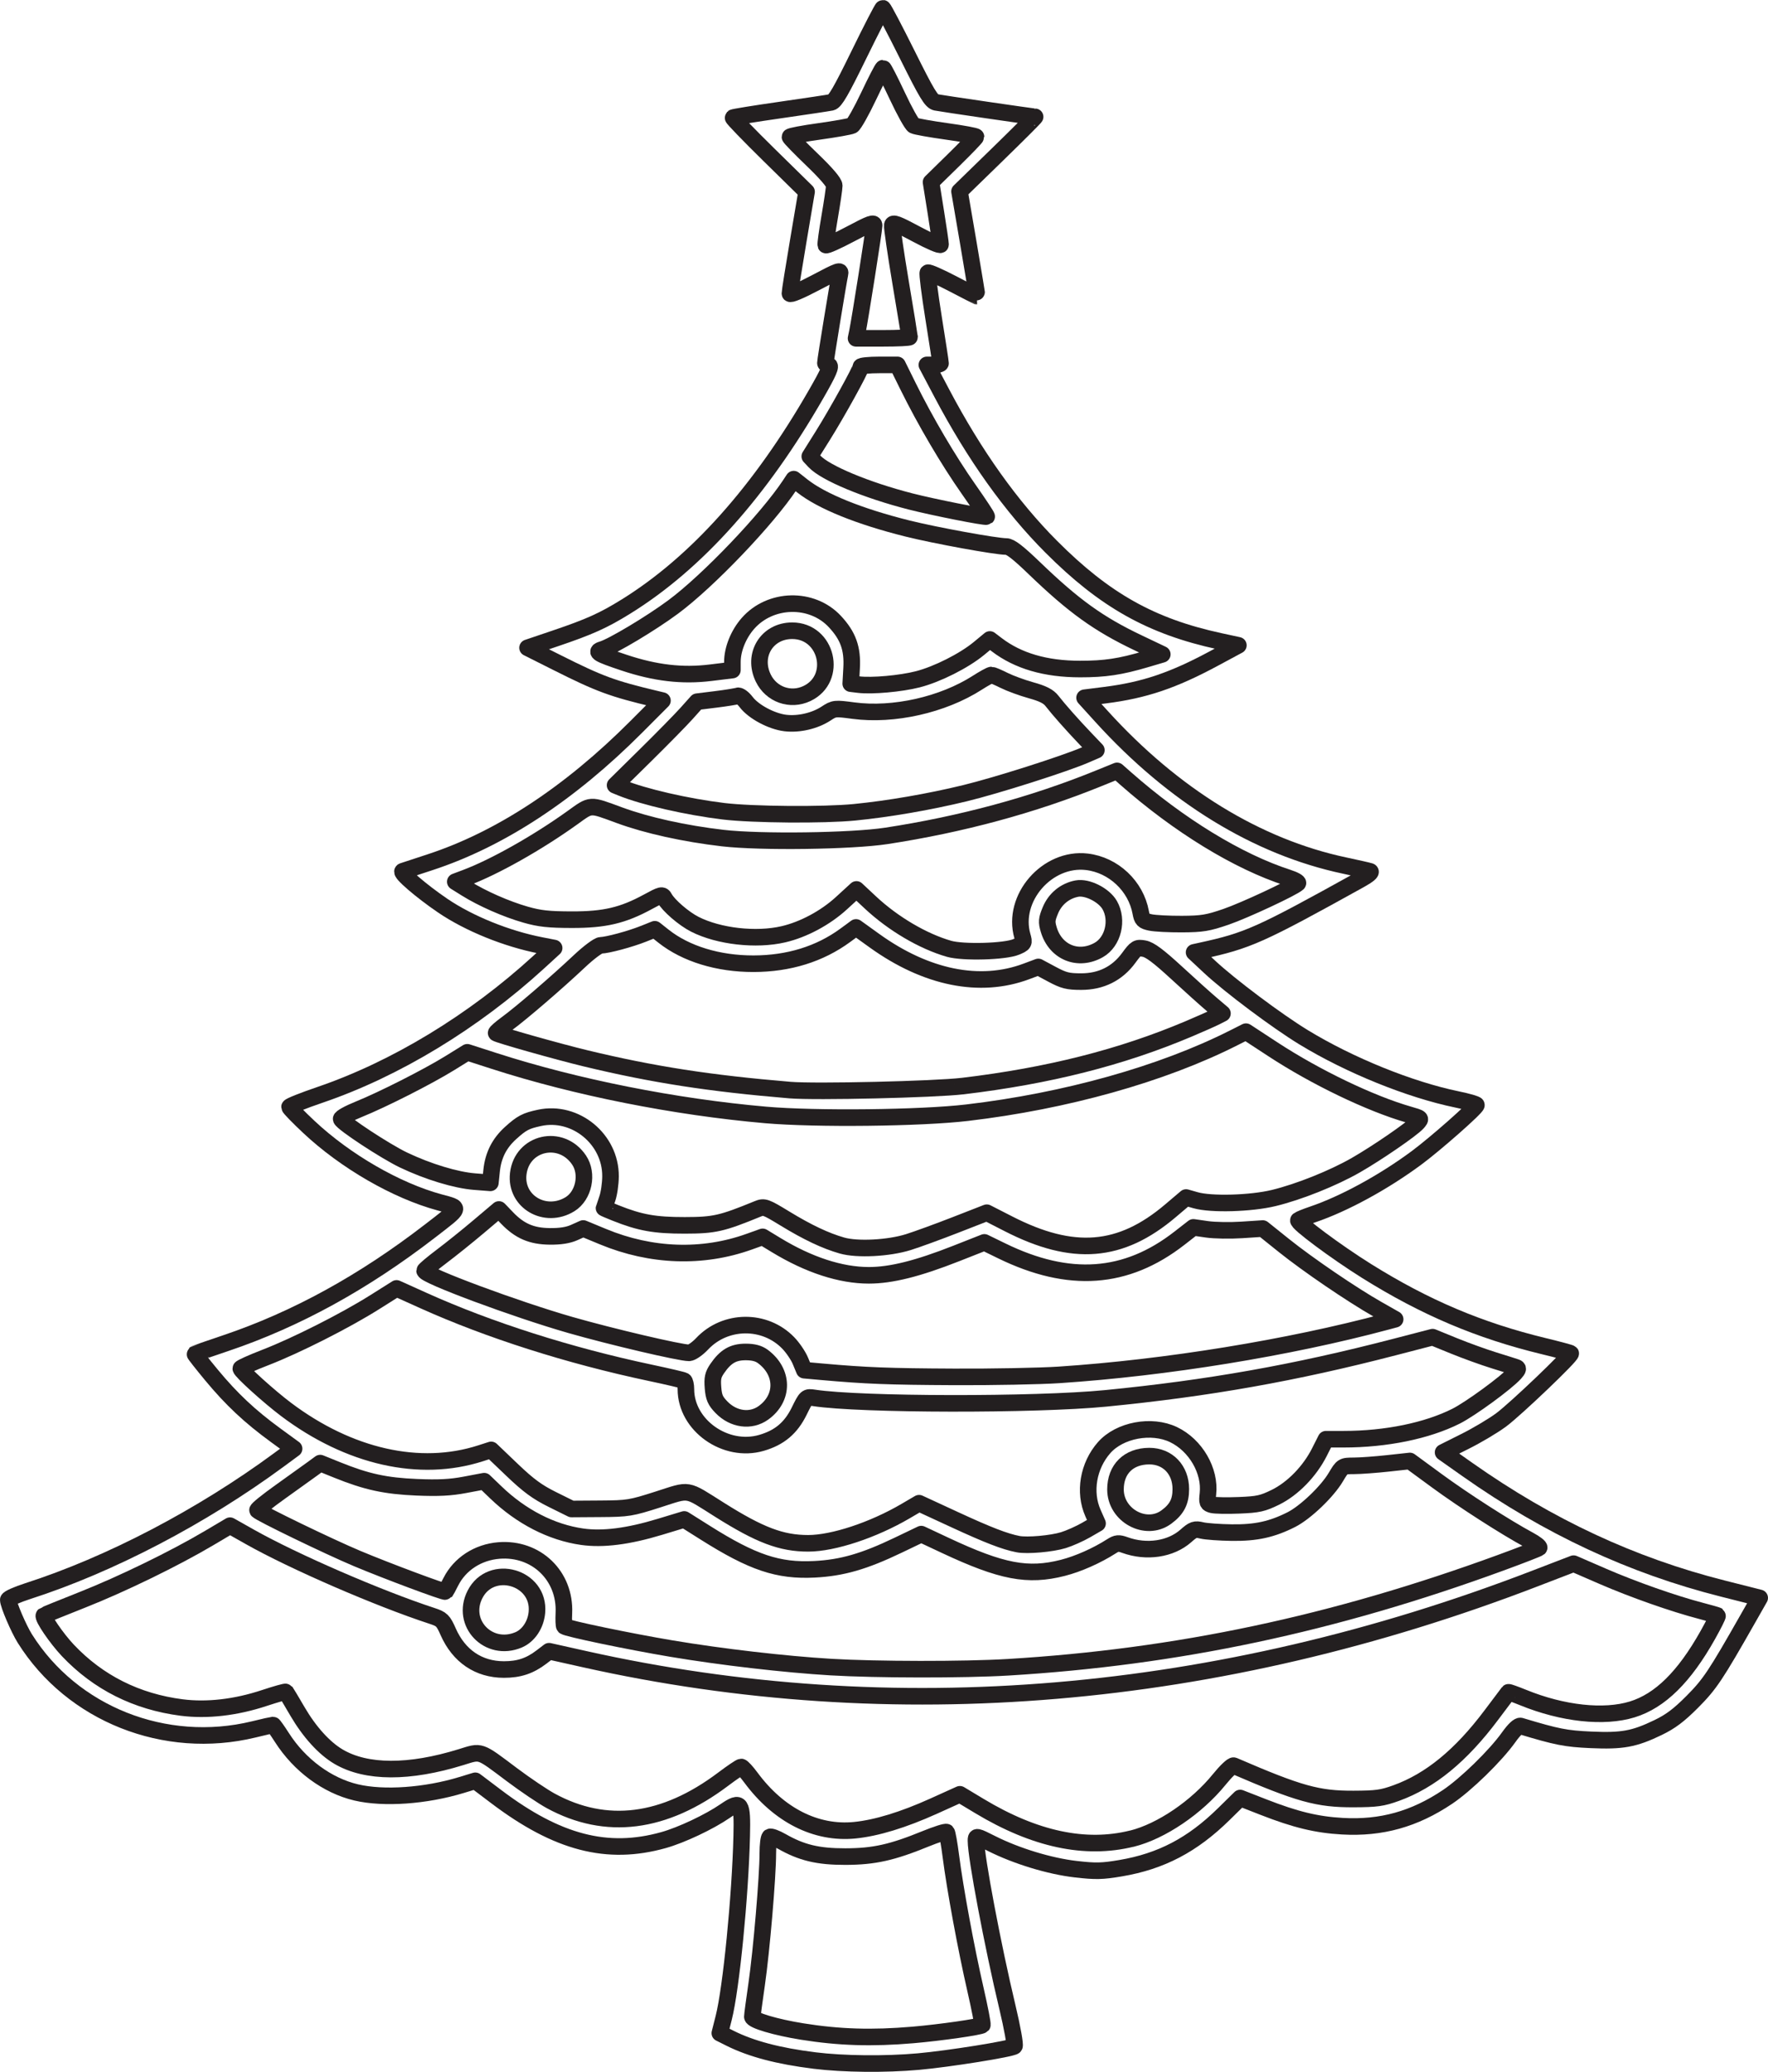 <?xml version="1.0" encoding="UTF-8"?>
<svg version="1.1" viewBox="0 0 746.67 874.74" xml:space="preserve" xmlns="http://www.w3.org/2000/svg"><g transform="matrix(1.25 0 0 -1.25 -7.75 983.42)"><g fill="none" stroke="#231f20" stroke-linejoin="round" stroke-width="5.6"><path d="m281.33 90.783c-12.14 1.505-21.305 3.923-28.495 7.521l-3.433 1.718 1.311 5.164c2.51 9.89 5.59 41 6.079 61.425 0.274 11.321-0.252 12.114-5.593 8.438-5.37-3.692-14.788-8.139-20.83-9.829-18.963-5.315-35.823-0.942-56.455 14.642l-7.135 5.388-4.632-1.414c-12.144-3.7-26.325-4.701-35.615-2.509-9.769 2.301-19.098 9.19-25.049 18.488-1.513 2.363-2.886 4.3-3.054 4.3-0.164 0-3.101-0.68-6.521-1.509-29.944-7.25-61.325 5.2-77.315 30.69-2.108 3.36-5.596 11.52-5.596 13.08 0 0.452 2.944 1.772 6.546 2.93 27.79 8.932 58.841 25.155 84.943 44.382l5.074 3.736-6.196 4.519c-8.739 6.371-14.923 12.172-21.678 20.322-3.211 3.876-5.757 7.116-5.656 7.2 0.103 0.085 4.764 1.695 10.364 3.584 23.819 8.037 46.585 20.53 69.172 37.959 10.605 8.187 10.426 7.64 3.131 9.615-14.587 3.953-31.771 13.875-44.137 25.474-3.603 3.379-6.546 6.411-6.546 6.736 0 0.329 4.628 2.174 10.287 4.103 25.513 8.699 51.907 24.706 73.881 44.807l5.235 4.79-4.49 0.876c-11.555 2.249-24.272 7.401-33.134 13.422-7.276 4.939-14.635 11.28-13.52 11.649 0.558 0.187 4.72 1.553 9.245 3.036 23.596 7.729 47.159 23.186 69.553 45.621l8.946 8.965-2.214 0.526c-14.729 3.503-18.982 5.07-33.43 12.325l-9.933 4.987 9.352 3.167c11.565 3.913 16.282 6.035 23.909 10.77 23.793 14.754 45.415 38.928 64.324 71.9 4.099 7.146 5.082 9.392 4.198 9.579-0.636 0.131-1.158 0.489-1.158 0.796 0 0.847 4.428 27.902 4.895 29.908 0.383 1.633-0.256 1.413-8.227-2.809-5.049-2.675-8.647-4.187-8.659-3.639-0.01 0.515 1.253 8.461 2.806 17.652l2.824 16.713-12.582 12.351c-6.918 6.795-12.436 12.5-12.256 12.676 0.175 0.179 7.354 1.334 15.946 2.568 8.596 1.234 16.362 2.404 17.257 2.597 1.279 0.274 3.307 3.777 9.309 16.063 4.22 8.639 7.865 15.708 8.106 15.708 0.242 0 3.953-7.058 8.252-15.686 6.642-13.338 8.1-15.748 9.71-16.089 1.758-0.369 32.692-4.884 33.474-4.884 0.189 0-5.476-5.67-12.596-12.6l-12.943-12.596 3.029-17.702c1.662-9.736 2.97-17.704 2.903-17.704-0.064 0-3.733 1.889-8.15 4.193-4.413 2.306-8.226 3.994-8.471 3.748-0.245-0.241 0.621-7.094 1.921-15.226 1.301-8.131 2.364-15.04 2.36-15.347-4e-3 -0.31-1.045-0.562-2.312-0.562h-2.309l5.037-9.539c11.04-20.91 23.438-38.303 36.963-51.856 18.064-18.105 33.781-26.927 56.887-31.936l6.356-1.377-8.224-4.424c-13.903-7.478-23.566-10.737-36.835-12.414l-6.903-0.87 5.757-6.342c24.268-26.73 52.579-44.09 82.119-50.347 4.113-0.874 7.971-1.746 8.573-1.943 0.669-0.216-0.639-1.312-3.368-2.824-34.068-18.883-37.832-20.564-53.836-24.049l-2.246-0.489 5.238-4.888c6.824-6.371 22.811-18.346 31.797-23.818 15.558-9.473 35.844-17.686 51.809-20.98 3.603-0.742 6.547-1.589 6.547-1.886 0-0.891-13.843-13.103-20.195-17.812-11.146-8.263-24.56-15.569-35.168-19.16-2.262-0.764-4.409-1.634-4.769-1.933-0.792-0.654 12.75-10.737 23.062-17.174 19.728-12.314 38.022-20.07 59.763-25.346 4.869-1.179 8.994-2.286 9.165-2.458 0.537-0.541-18.54-18.773-23.508-22.467-2.611-1.94-8.092-5.202-12.18-7.247l-7.431-3.719 8.22-5.795c27.429-19.328 55.55-32.437 86.243-40.195l12.505-3.164-3.8-6.682c-11.135-19.592-13.052-22.463-18.963-28.402-4.526-4.548-7.351-6.675-11.595-8.717-8.069-3.891-12.089-4.621-22.727-4.139-8.45 0.38-11.361 0.954-23.661 4.661-0.712 0.216-2.188-1.162-4.066-3.8-4.441-6.231-14.415-15.952-20.669-20.146-11.212-7.515-22.36-10.623-35.483-9.887-8.705 0.483-15.876 2.219-26.759 6.475l-7.804 3.047-5.541-5.443c-10.591-10.407-21.17-15.949-34.858-18.262-6.279-1.06-8.41-1.107-15.179-0.329-8.797 1.012-20.009 4.428-28.382 8.643-5.256 2.648-5.304 2.655-5.304 0.954 0-5.469 5.695-35.618 10.612-56.167 1.666-6.964 2.725-12.878 2.371-13.225-0.899-0.873-22.124-4.274-32.436-5.195-11.208-1.004-25.338-0.858-35.165 0.362z"/><path d="m314.62 99.407c9.257 0.793 22.85 2.74 23.472 3.357 0.193 0.194-0.866 5.656-2.35 12.133-3.152 13.747-6.883 33.967-8.281 44.882-0.537 4.213-1.19 7.869-1.447 8.125-0.256 0.256-3.426-0.745-7.05-2.225-11.412-4.661-17.509-6.014-27.166-6.027-9.282-0.015-14.791 1.312-21.582 5.191-1.79 1.022-3.554 1.673-3.927 1.442-0.372-0.23-0.677-2.717-0.677-5.529 0-7.88-2.132-32.927-3.762-44.178-0.807-5.554-1.465-10.507-1.468-11.004-8e-3 -1.231 7.839-3.562 16.863-5.009 12.489-1.998 23.548-2.341 37.375-1.158z"/><path d="m388.63 165.71c9.885 2.455 21.911 10.606 29.534 20.028 2.222 2.74 4.41 4.822 4.867 4.625 22.094-9.549 28.421-11.307 40.48-11.259 7.777 0.029 9.706 0.3 14.438 2.013 11.522 4.176 21.847 12.644 32.134 26.361 3.086 4.113 5.684 7.561 5.768 7.664 0.084 0.102 2.316-0.694 4.958-1.768 13.389-5.454 27.299-6.96 36.889-4.001 9.363 2.894 17.55 10.953 25.484 25.09 1.969 3.508 3.455 6.474 3.306 6.591-0.153 0.113-2.633 0.825-5.513 1.574-9.293 2.422-22.945 7.219-33.156 11.646l-9.965 4.322-13.228-5.089c-107.13-41.19-216.6-50.47-320.82-27.19l-12.092 2.699-2.553-1.949c-3.968-3.025-7.621-4.238-12.736-4.231-8.507 0.015-15.178 4.541-18.806 12.765-1.688 3.813-2.148 4.263-5.465 5.348-18.097 5.925-46.709 18.331-61.511 26.676l-6.732 3.795-6.968-4.131c-11.69-6.931-29.491-15.604-42.879-20.896-6.997-2.766-12.845-5.144-12.999-5.282-0.657-0.606 4.249-7.785 8.081-11.833 10.247-10.82 23.208-17.323 38.413-19.274 8.617-1.103 18.305 0.012 27.986 3.223 3.861 1.279 7.123 2.195 7.247 2.038 0.129-0.16 1.886-3.119 3.905-6.575 4.092-6.995 9.075-12.476 13.925-15.317 9.393-5.505 23.805-5.551 41.314-0.139 6.992 2.162 5.99 2.506 17.268-5.955 4.526-3.393 10.42-7.364 13.093-8.818 18.652-10.152 38.303-7.675 58.22 7.328 3.011 2.268 5.757 4.125 6.108 4.125 0.347 0 1.815-1.601 3.261-3.556 9.396-12.705 21.985-19.095 35.085-17.802 7.335 0.725 16.402 3.493 26.744 8.165l8.794 3.975 6.644-3.997c18.671-11.229 35.761-14.871 51.47-10.972z"/><path d="m346.64 223.59c57.255 3.438 110.04 14.628 166.62 35.326 6.792 2.484 12.607 4.746 12.925 5.026 0.322 0.282-1.194 1.469-3.364 2.639-7.876 4.237-22.104 13.374-31.092 19.96l-9.191 6.737-7.485-0.816c-4.116-0.449-9.242-0.821-11.387-0.829-3.883-0.018-3.904-0.029-6.141-3.799-2.919-4.925-10.272-11.95-15.018-14.357-6.568-3.324-11.986-4.507-20.147-4.394-4.113 0.055-8.662 0.384-10.101 0.731-2.339 0.559-2.916 0.361-5.393-1.835-5.097-4.516-13.279-5.746-20.593-3.1-2.114 0.763-2.798 0.704-4.525-0.402-4.983-3.189-11.23-5.962-16.446-7.295-11.848-3.032-20.695-1.341-39.714 7.576l-8.128 3.813-7.777-3.729c-11.555-5.538-19.018-7.683-28.352-8.154-12.23-0.613-20.83 2.268-36.801 12.33l-7.157 4.508-8.274-2.51c-10.657-3.229-19.22-4.318-26.197-3.328-10.338 1.465-20.582 6.718-29.156 14.952l-3.963 3.807-6.51-1.231c-4.885-0.924-8.94-1.128-16.234-0.825-10.558 0.442-16.955 1.826-26.804 5.802l-5.852 2.363-2.751-2.013c-1.513-1.111-6.35-4.578-10.748-7.708-4.399-3.132-7.854-5.923-7.683-6.207 0.545-0.88 24.217-12.34 33.682-16.308 10.035-4.209 29.58-11.512 29.879-11.164 0.102 0.121 0.883 1.6 1.735 3.284 3.046 6.046 9.158 10.023 16.271 10.598 12.585 1.008 22.522-8.556 21.941-21.114-0.105-2.266-0.029-4.282 0.165-4.479 0.738-0.734 21.762-5.118 36.203-7.544 16.859-2.831 38.288-5.314 53.865-6.243 15.427-0.916 44.978-0.95 59.697-0.066z"/><path d="m181.37 232.84c3.387 1.413 5.87 5.136 6.236 9.344 1.037 11.902-15.501 16.661-20.925 6.024-4.928-9.663 4.565-19.6 14.689-15.368z"/><path d="m365.5 266.54c2.058 0.636 5.49 2.166 7.632 3.396l3.887 2.248-1.549 3.507c-3.127 7.064-1.61 15.956 3.76 22.076 5.224 5.946 16.011 7.978 23.46 4.413 7.475-3.581 12.493-12.221 11.617-20.002-0.333-2.966-0.201-3.306 1.432-3.715 0.99-0.248 5.1-0.322 9.133-0.157 6.426 0.256 7.945 0.596 12.267 2.722 5.846 2.878 11.562 8.742 14.832 15.219l2.211 4.38h6.002c14.298 0 28.158 2.843 37.971 7.781 4.892 2.466 17.041 11.351 19.887 14.547 1.126 1.261 1.202 1.659 0.373 1.951-0.569 0.204-3.898 1.257-7.394 2.337-3.5 1.082-9.611 3.289-13.583 4.907l-7.218 2.944-12.98-3.368c-33.606-8.724-62.846-13.911-97.524-17.305-23.702-2.32-82.816-2.222-98.431 0.16-2.648 0.406-2.681 0.376-5.073-4.482-2.813-5.713-6.642-8.932-12.75-10.707-12.146-3.536-25.521 5.958-25.521 18.12 0 1.362-0.289 2.655-0.639 2.874-0.351 0.216-5.483 1.422-11.409 2.675-27.46 5.818-54.436 14.411-76.625 24.405l-9.088 4.096-7.42-4.673c-9.896-6.231-26.484-14.622-36.812-18.619-4.614-1.786-8.388-3.478-8.388-3.763 0-0.873 9.509-9.465 15.282-13.813 21.345-16.062 45.178-21.438 65.73-14.823l3.572 1.15 7.069-6.755c5.502-5.261 8.505-7.467 13.576-9.98l6.512-3.225 9.78 0.065c9.312 0.062 10.244 0.212 19.42 3.147 11.062 3.535 9.166 3.853 20.801-3.475 13.626-8.585 20.892-11.332 29.962-11.332 8.461 0 21.941 4.457 32.904 10.883l4.552 2.666 12.048-5.567c11.3-5.22 16.969-7.411 21.398-8.259 3.112-0.6 11.364 0.127 15.335 1.352z"/><path d="m400.24 274.32c3.555 2.601 4.91 5.217 4.91 9.473 0 6.514-4.442 11.144-10.66 11.124-6.974-0.022-11.412-4.399-11.412-11.252 0-8.794 10.272-14.383 17.162-9.345z"/><path d="m264.12 309.53c6.974 4.994 6.89 13.805-0.186 19.047-1.422 1.053-3.204 1.52-5.802 1.52-4.233 0-6.783-1.483-9.604-5.592-1.435-2.094-1.696-3.259-1.432-6.504 0.259-3.247 0.767-4.415 2.853-6.568 4.059-4.186 9.886-4.971 14.171-1.902z"/><path d="m364.07 322.36c36.104 2.39 77.542 9.133 110.58 17.999l2.915 0.782-5.907 3.353c-8.673 4.92-23.592 15.076-31.716 21.59l-7.109 5.699-7.106-0.465c-3.908-0.256-9.184-0.167-11.72 0.198l-4.61 0.664-4.741-3.689c-17.963-13.974-37.266-15.344-59.999-4.252l-5.881 2.868-9.458-3.728c-13.064-5.149-22.036-7.394-29.568-7.394-9.521 0-20.287 3.511-31.315 10.211l-4.573 2.776-4.545-1.63c-15.741-5.645-33.097-5.049-49.384 1.695l-6.681 2.766-3.032-1.362c-2.063-0.924-4.708-1.345-8.282-1.305-6.155 0.066-10.195 1.812-14.44 6.239l-2.729 2.847-6.828-5.772c-3.752-3.175-9.403-7.715-12.556-10.086-3.152-2.375-5.732-4.545-5.732-4.829 0-1.59 30.705-13.01 49.314-18.343 13.739-3.938 36.988-9.393 40.023-9.389 0.863 0 2.86 1.377 4.454 3.072 7.802 8.288 21.201 8.409 29.086 0.255 1.539-1.588 3.383-4.307 4.099-6.042l1.301-3.148 6.001-0.537c14.778-1.318 22.449-1.618 44.605-1.721 13.001-0.062 28.991 0.245 35.537 0.676z"/><path d="m313.13 367.21c2.883 0.902 10.013 3.503 15.85 5.779l10.612 4.139 7.343-3.756c21.828-11.175 37.862-9.885 54.702 4.394l5.297 4.493 3.227-0.92c5.274-1.502 18.671-1.118 26.394 0.756 8.486 2.061 19.986 6.656 27.705 11.076 7.171 4.106 18.905 12.165 20.838 14.313 1.377 1.531 1.355 1.549-2.992 2.799-12.942 3.728-31.38 12.585-45.748 21.981l-9.195 6.014-4.28-2.16c-24.101-12.166-56.595-21.276-89.927-25.207-15.646-1.849-51.11-2.244-68.079-0.761-30.662 2.682-64.153 9.338-91.734 18.238l-9.064 2.922-5.899-3.65c-7.453-4.607-22.727-12.352-30.793-15.61-3.401-1.373-6.064-2.846-5.922-3.277 0.468-1.41 14.972-10.937 21.086-13.856 8.233-3.927 17.684-6.794 24.013-7.288l5.307-0.412 0.427 4.116c0.535 5.181 2.598 9.265 6.42 12.717 3.781 3.416 5.117 4.117 9.764 5.115 12.146 2.604 24.078-7.222 23.99-19.76-0.018-2.535-0.518-5.954-1.114-7.602-0.592-1.648-1.082-3.039-1.088-3.094-4e-3 -0.056 1.757-0.809 3.916-1.67 8.246-3.299 13.265-4.198 23.38-4.18 10.02 0.018 12.418 0.559 24.692 5.586 2.112 0.865 2.656 0.668 9.14-3.284 7.675-4.68 13.684-7.522 19.288-9.122 5.176-1.476 15.764-0.928 22.445 1.17z"/><path d="m198.77 380c4.699 2.89 6.214 10.262 3.072 14.927-6.079 9.016-19.347 5.988-20.552-4.69-1.06-9.393 9.136-15.361 17.48-10.236z"/><path d="m331.46 419.9c28.969 3.46 53.514 9.666 76.31 19.304 3.909 1.652 8.084 3.503 9.279 4.117l2.17 1.11-3.66 3.102c-2.014 1.706-7.376 6.525-11.921 10.708-6.078 5.593-8.95 7.73-10.856 8.081-2.434 0.442-2.751 0.256-5.217-3.116-3.883-5.309-9.331-8.022-16.077-8.018-4.497 0-5.893 0.351-9.86 2.477l-4.621 2.474-4.044-1.512c-15.676-5.864-33.828-2.196-51.312 10.374l-6.24 4.486-3.612-2.653c-8.626-6.334-19.146-9.589-31.042-9.604-11.92-0.014-22.846 3.331-30.394 9.309l-2.937 2.327-3.909-1.56c-4.417-1.761-12.06-3.817-14.353-3.862-0.84-0.018-4.051-2.407-7.139-5.318-7.639-7.2-19.726-17.6-24.534-21.114-2.181-1.593-3.825-3.036-3.657-3.204 0.552-0.548 20.837-6.28 30.343-8.57 22.649-5.454 41.745-8.416 68.923-10.689 8.564-0.716 48.836 0.219 58.36 1.355z"/><path d="m377.44 465.88c4.831 2.747 6.609 10.045 3.69 15.143-1.933 3.382-7.591 6.236-11.069 5.585-4.059-0.763-7.372-3.475-8.976-7.35-1.26-3.036-1.333-3.913-0.552-6.518 2.305-7.693 9.97-10.802 16.906-6.86z"/><path d="m349.56 466.92c2.666 1.143 2.743 1.278 2.057 3.668-3.664 12.781 8.399 26.653 21.802 25.067 8.99-1.066 16.571-8.205 18.189-17.125 0.448-2.459 0.821-2.842 3.279-3.365 1.531-0.325 6.314-0.573 10.635-0.552 6.836 0.037 8.768 0.354 14.865 2.447 6.276 2.156 22.686 9.816 24.293 11.343 0.348 0.326-1.169 1.174-3.364 1.882-16.786 5.414-36.831 17.67-54.797 33.506l-2.919 2.572-6.434-2.612c-22.002-8.929-46.201-15.475-71.525-19.347-11.784-1.801-42.565-2.215-55.265-0.738-12.906 1.497-25.615 4.31-34.887 7.719-10.283 3.777-9.4 3.824-15.942-0.87-11.759-8.435-26.277-16.618-35.918-20.238l-3.603-1.355 3.603-2.25c5.487-3.431 13.586-6.996 20.139-8.866 4.746-1.356 7.821-1.691 15.636-1.703 11.09-0.021 17.235 1.428 25.75 6.064 4.483 2.445 4.847 2.527 5.538 1.254 1.355-2.507 6.527-6.971 10.283-8.874 8.084-4.095 20.64-5.517 29.875-3.379 6.806 1.574 14.229 5.549 19.672 10.539l5.038 4.614 4.68-4.377c7.68-7.182 17.762-13.129 26.569-15.665 4.768-1.374 18.989-0.975 22.748 0.64z"/><path d="m294.91 512.38c11.548 1.143 25.126 3.485 37.303 6.437 10.725 2.601 33.582 9.875 40.718 12.957l3.686 1.594-3.723 3.897c-4.391 4.599-9.001 9.806-11.27 12.724-1.198 1.545-3.055 2.484-7.101 3.606-3.011 0.837-7.106 2.337-9.093 3.336-1.987 0.997-3.916 1.815-4.289 1.815-0.369 0-2.528-1.187-4.801-2.641-11.646-7.449-28.272-11.186-41.776-9.389-6.303 0.836-6.518 0.815-9.279-0.994-3.777-2.473-9.191-3.733-13.743-3.193-4.655 0.552-10.741 3.803-13.232 7.069-1.074 1.414-2.334 2.317-2.912 2.097-0.559-0.215-3.869-0.745-7.353-1.18l-6.339-0.785-3.5-3.91c-1.922-2.148-8.154-8.497-13.846-14.108l-10.349-10.195 2.053-0.837c7.603-3.091 22.215-6.451 34.595-7.953 9.751-1.183 33.901-1.373 44.251-0.347z"/><path d="m278.83 552.49c10.613 5.033 6.814 21.21-4.982 21.21-8.538 0-13.549-8.187-9.78-15.971 2.708-5.589 9.181-7.887 14.762-5.238z"/><path d="m316.27 557.29c6.572 1.681 15.653 6.258 20.706 10.437l3.652 3.021 2.335-1.779c7.193-5.483 16.512-8.202 28.144-8.208 8.398-8e-3 13.583 0.77 22.31 3.35l5.473 1.618-8.216 3.913c-13.305 6.331-21.714 12.38-35.012 25.188-5.517 5.315-8.107 7.314-9.479 7.314-3.485 0-23.881 3.715-33.38 6.082-16.255 4.052-28.943 9.181-35.519 14.368l-2.923 2.306-1.19-1.805c-7.768-11.745-27.666-32.567-39.524-41.361-7.463-5.535-20.502-13.337-24.03-14.382-2.583-0.763-1.356-1.498 7.368-4.412 10.597-3.539 19.698-4.604 29.299-3.427l7.365 0.901v2.777c0 4.271 2.056 9.352 5.263 12.995 7.584 8.614 21.59 8.925 29.332 0.646 4.504-4.815 6.056-9.119 5.681-15.763l-0.295-5.242 2.641-0.322c4.527-0.554 14.239 0.315 20.001 1.787z"/><path d="m333.43 621.53c-6.838 9.739-14.601 22.93-20.398 34.657l-3.605 7.296h-6.189c-3.405 0-6.192-0.285-6.192-0.635 0-1.023-8.048-15.582-12.844-23.234l-4.41-7.033 1.604-1.71c3.686-3.919 17.487-9.67 32.378-13.491 7.727-1.98 25.349-5.476 25.783-5.113 0.132 0.108-2.626 4.277-6.127 9.264z"/><path d="m313.5 672.89c0 0.238-1.363 8.551-3.029 18.474-1.662 9.925-2.927 18.612-2.806 19.303 0.184 1.038 1.641 0.497 8.264-3.069 4.424-2.378 8.048-3.938 8.052-3.459 7e-3 0.479-0.716 5.414-1.607 10.966l-1.615 10.102 7.592 7.434c4.175 4.091 7.595 7.639 7.595 7.892 0 0.248-4.465 1.074-9.915 1.83-5.45 0.759-10.444 1.651-11.094 1.983-0.647 0.33-3.156 4.83-5.575 9.998-2.422 5.166-4.585 9.385-4.808 9.371-0.223-0.012-2.411-4.245-4.854-9.404-2.447-5.162-4.976-9.651-5.612-9.977-0.639-0.324-5.626-1.213-11.076-1.972-5.45-0.756-9.915-1.6-9.915-1.875 0-0.274 3.369-3.733 7.482-7.69 4.833-4.642 7.481-7.748 7.481-8.768 0-0.865-0.694-5.604-1.545-10.527-0.848-4.921-1.436-9.21-1.308-9.524 0.131-0.318 3.854 1.348 8.278 3.701 6.889 3.661 8.044 4.07 8.044 2.857 0-1.373-4.804-31.866-5.673-36.016l-0.432-2.057h9.039c4.968 0 9.038 0.193 9.038 0.427z"/></g></g></svg>
